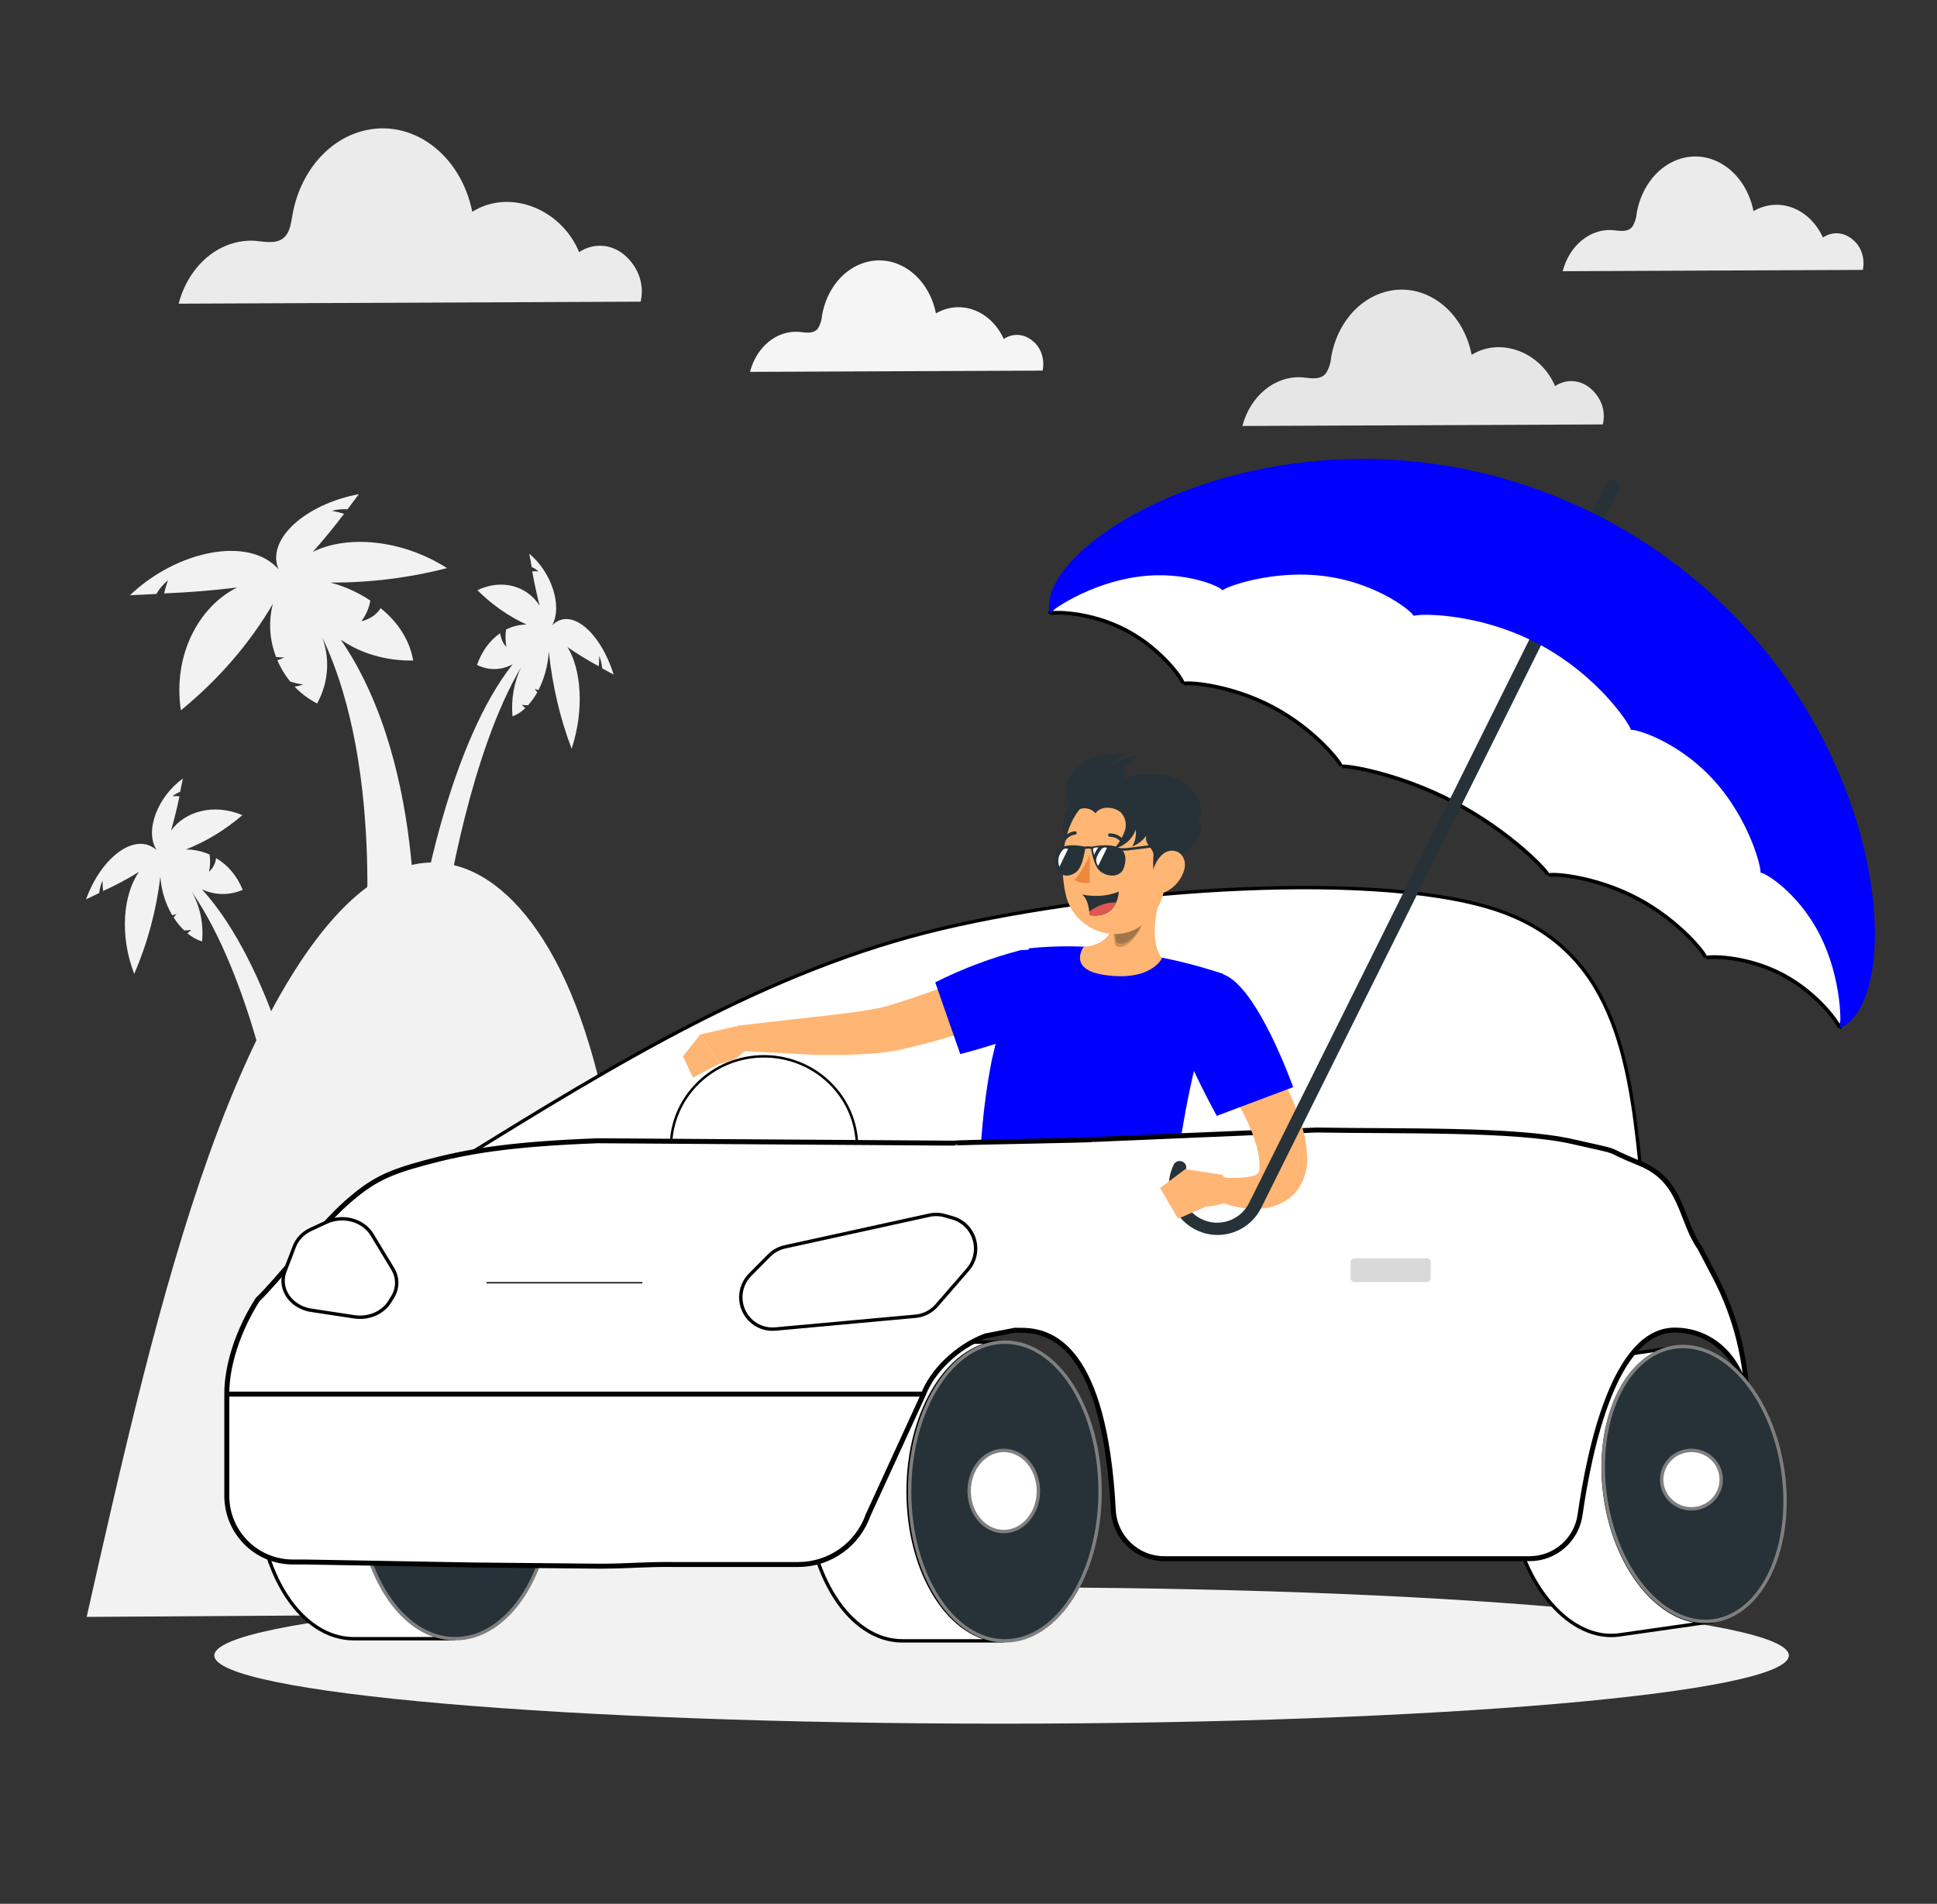 <svg width="1790" height="1759" xmlns="http://www.w3.org/2000/svg" xmlns:xlink="http://www.w3.org/1999/xlink" xml:space="preserve" overflow="hidden"><rect width="100%" height="100%" fill="#333333" stroke="none"/><defs><clipPath id="clip0"><rect x="1956" y="477" width="1790" height="1759"/></clipPath></defs><g clip-path="url(#clip0)" transform="translate(-1956 -477)"><rect x="1956" y="477" width="1790" height="1759" fill="#FFFFFF" fill-opacity="0"/><path d="M2765.55 1688.04C2732.04 1623.65 2687.81 1586.86 2647.83 1617.92 2628.91 1632.67 2611.09 1661.97 2591.31 1661.37 2569.61 1660.66 2550.46 1623.4 2536.89 1579.71 2523.3 1536.05 2513.57 1485.21 2500.19 1441.16 2458.82 1305.02 2384.97 1251.8 2319.04 1282.27 2253.11 1312.76 2194.8 1416.53 2149.39 1543.41 2103.98 1670.28 2069.85 1821.21 2036.09 1970.94L2862.09 1965.6C2837.81 1877.75 2799.07 1752.54 2765.55 1688.04Z" fill="#F2F2F2" fill-rule="evenodd"/><path d="M3473.59 1572.09C3463.09 1465.59 3452.58 1359.11 3344.64 1319.6 3236.7 1280.1 2985.94 1297.27 2825.93 1335.06 2665.91 1372.85 2525.26 1459.59 2384.59 1546.33" stroke="#000000" stroke-width="3.135" stroke-miterlimit="8" fill="#FFFFFF" fill-rule="evenodd"/><path d="M2576 1537C2576 1490.61 2614.5 1453 2662 1453 2709.5 1453 2748 1490.61 2748 1537 2748 1583.39 2709.5 1621 2662 1621 2614.5 1621 2576 1583.39 2576 1537Z" stroke="#000000" stroke-width="2.292" stroke-miterlimit="8" fill="none" fill-rule="evenodd"/><path d="M325.07 38.547 310.823 67.592 336.384 77.325 343.246 56.892ZM15.041 0 0 44.285C23.776 51.653 47.11 57.638 71.149 62.745 95.34 67.972 119.834 71.832 144.505 74.297 147.901 74.548 152.004 74.883 155.312 74.883 158.62 74.883 162.017 74.883 165.237 74.883 171.677 74.632 177.94 74.256 184.16 73.795 196.511 72.874 208.685 71.409 220.727 69.902L286.158 58.645 292.684 63.336C298.292 65.887 304.418 67.362 310.71 67.602L324.915 38.541 289.752 34.873 289.715 34.574C265.807 34.532 241.812 34.825 218.081 34.825 206.215 35.077 194.438 34.825 182.793 34.825 177.014 34.7 171.28 34.532 165.722 34.198L157.694 33.612C154.959 33.361 153.107 33.026 150.548 32.691 139.256 30.724 127.963 28.547 116.627 25.993 105.291 23.44 93.955 20.803 82.618 17.957 60.078 12.306 37.097 6.195 15.041 0Z" fill="#FFB573" fill-rule="evenodd" transform="matrix(-0.993 0.117 0.117 0.993 2921.35 1356.46)"/><path d="M123.007 7.006C99.226 13.143 75.827 20.581 52.925 29.281 34.76 36.242 17.078 44.319 0 53.468 63.233 158.681 87.523 280.753 96.87 304.38L261.783 251.903C253.567 186.188 239.055 134.335 224.125 95.189L218.462 81.862 219.273 81.994C237.986 84.657 252.265 85.729 252.265 85.729L263.998 16.538C237.073 8.25 209.257 2.829 181.071 0.38L174.173 1.221 173.196 0C156.315 1.105 139.533 3.446 123.007 7.006Z" fill="#0000FF" fill-rule="evenodd" transform="matrix(-0.986 0.167 0.167 0.986 3077.8 1324.26)"/><path d="M0 0C8.099 21.715 19.131 62.074 5.21 79.37 5.21 79.37 15.191 101.254 58.443 94.815 92.984 89.681 77.574 68.807 77.574 68.807 50.695 66.619 48.418 48.018 50.213 29.964Z" fill="#FFB573" fill-rule="evenodd" transform="matrix(-1 0 0 1 3035 1283)"/><path d="M3012.68 1326.14C3011.54 1337.08 2995.45 1358.53 2986.41 1350.07 2986.04 1345.53 2985.23 1341.04 2984 1336.65L3012.06 1313C3013.05 1317.31 3013.26 1321.76 3012.68 1326.14Z" fill="#000000" fill-rule="evenodd" fill-opacity="0.2"/><path d="M3013.68 1323.14C3012.54 1334.08 2996.45 1355.53 2987.41 1347.07 2987.04 1342.53 2986.23 1338.04 2985 1333.65L3013.06 1310C3014.05 1314.31 3014.26 1318.76 3013.68 1323.14Z" fill="#000000" fill-rule="evenodd" fill-opacity="0.2"/><path d="M2971.23 1262.56 2964.06 1276C2964.06 1276 2943.15 1273.27 2939.63 1270.55 2941.77 1268.01 2946.85 1262.98 2947.14 1257.91 2947.42 1251.94 2938.78 1249.21 2938.06 1242.96 2937.35 1236.71 2942.81 1217.68 2948.28 1218 2953.74 1218.33 2986.29 1222.7 2986.29 1222.7 3007.63 1237.27 2971.23 1262.56 2971.23 1262.56Z" fill="#263238" fill-rule="evenodd"/><path d="M3032.47 1236.26C3022.69 1212.98 2995.5 1201.87 2971.72 1211.43 2938.19 1224.71 2933.69 1274.23 2941.02 1304.27 2949.16 1337.55 2991.18 1352.8 3017.09 1327.03 3034.29 1309.95 3033.77 1290.33 3035.87 1256.91 3036.41 1249.86 3035.24 1242.79 3032.47 1236.26Z" fill="#FFB573" fill-rule="evenodd"/><path d="M3043.85 1270.95 3026.2 1295C3026.2 1295 3020.27 1289.86 3021.93 1267.2 3022.17 1261.36 3015.85 1258.77 3015.07 1252.61 3014.29 1246.45 3019.93 1227.59 3025.52 1228.01 3031.11 1228.42 3059.01 1231.76 3059.01 1231.76 3081.08 1246.03 3043.85 1270.95 3043.85 1270.95Z" fill="#263238" fill-rule="evenodd"/><path d="M2980.96 1261C2979.32 1261 2978 1263.24 2978 1266 2978 1268.76 2979.28 1271 2980.96 1271 2982.63 1271 2984 1268.76 2984 1266 2984 1263.24 2982.63 1261 2980.96 1261Z" fill="#263238" fill-rule="evenodd"/><path d="M2949.47 1261C2947.53 1261 2946 1263.24 2946 1266 2946 1268.76 2947.53 1271 2949.47 1271 2951.42 1271 2953 1268.76 2953 1266 2953 1263.24 2951.47 1261 2949.47 1261Z" fill="#263238" fill-rule="evenodd"/><path d="M2963 1292.54C2958.17 1293.64 2953.06 1292.76 2949 1290.13 2954.82 1283.05 2959.53 1275.27 2963 1267Z" fill="#ED893E" fill-rule="evenodd"/><path d="M2994.39 1255.63 2994.39 1255.63C2995.08 1255.12 2995.2 1254.17 2994.68 1253.51 2991.64 1249.38 2986.71 1246.95 2981.48 1247L2981.48 1247C2980.6 1247.07 2979.95 1247.81 2980 1248.66 2980.08 1249.52 2980.83 1250.17 2981.72 1250.14 2985.86 1250.18 2989.72 1252.13 2992.11 1255.4 2992.44 1255.78 2992.93 1256 2993.44 1256 2993.79 1255.99 2994.13 1255.86 2994.39 1255.63Z" fill="#263238" fill-rule="evenodd"/><path d="M2940.09 1254.52C2942 1251.03 2945.58 1248.64 2949.7 1248.08L2949.7 1248.08C2950.4 1247.95 2950.93 1247.39 2951 1246.72 2951.05 1245.85 2950.38 1245.1 2949.46 1245 2944.25 1245.65 2939.68 1248.62 2937.16 1252.98L2937.16 1252.98C2936.78 1253.71 2937.1 1254.6 2937.88 1254.97L2938.55 1254.97C2939.11 1255.07 2939.69 1254.91 2940.09 1254.52Z" fill="#263238" fill-rule="evenodd"/><path d="M2951.09 1226.04C2941.87 1219.66 2938.48 1207.77 2942.97 1197.58 2947.68 1187.76 2956.43 1180.4 2967.01 1177.37 2977.45 1174.39 2988.28 1172.92 2999.14 1173 2991.82 1174.62 2985.46 1179.06 2981.49 1185.34 2990.04 1177.98 3001.42 1174.67 3012.65 1176.28 3002.46 1176.28 2992.45 1185.76 2994.81 1195.82 3007.51 1192.03 3020.94 1191.23 3034.01 1193.5 3047.21 1195.95 3058.41 1204.51 3064.11 1216.5 3067.14 1223.86 3066.86 1233.34 3060.8 1238.61 3054.74 1243.88 3047.38 1243.35 3040.31 1242.12 3033.36 1240.3 3026.09 1240.1 3019.05 1241.55 3016.5 1249.63 3010.33 1256.12 3002.31 1259.15 3005.07 1254.41 3006.21 1248.92 3005.58 1243.5 3002.49 1252.35 2994.95 1258.98 2985.67 1261 2989.84 1256.33 2993.1 1250.94 2995.29 1245.11 2997.5 1239.15 2996.19 1232.46 2991.88 1227.75 2987.36 1223.48 2974.8 1220.06 2968.31 1228.41 2964.05 1223.37 2956.6 1222.34 2951.09 1226.04Z" fill="#263238" fill-rule="evenodd"/><path d="M2959 1259.41C2959 1259.41 2944.19 1255.62 2935.9 1260.46 2927.6 1265.31 2932 1279.35 2933.63 1281.84 2936.98 1286.93 2944.59 1287.6 2950.85 1282.47 2957.12 1277.34 2959 1259.41 2959 1259.41Z" fill="#263238" fill-rule="evenodd"/><path d="M2964 1259.41C2964 1259.41 2981.19 1255.62 2990.42 1260.46 2999.65 1265.31 2995.13 1279.35 2993.01 1281.84 2989.2 1286.93 2980.48 1287.6 2973.28 1282.47 2966.07 1277.34 2964 1259.41 2964 1259.41Z" fill="#263238" fill-rule="evenodd"/><path d="M2966.21 1262C2963.44 1260.7 2960.15 1260.7 2957.38 1262L2956 1260.22C2959.46 1258.59 2963.54 1258.59 2967 1260.22Z" fill="#263238" fill-rule="evenodd"/><path d="M2989 1263 2989 1260.62 2996.67 1260.62 3033.71 1256 3034 1258.38 2996.82 1262.95 2989 1263Z" fill="#263238" fill-rule="evenodd"/><path d="M2931 1261 2937 1261 2937 1263 2931 1263Z" fill="#263238" fill-rule="evenodd"/><path d="M2938.34 1262.1C2936.5 1264.01 2935.14 1266.35 2934.39 1268.91 2933.71 1271.94 2933.92 1275.1 2935.01 1278L2943 1261.37C2941.44 1260.68 2939.63 1260.96 2938.34 1262.1Z" fill="#FFFFFF" fill-rule="evenodd"/><path d="M2974.25 1261.1C2972.11 1263.58 2970.44 1266.43 2969.31 1269.5 2968.58 1272.11 2969.15 1274.91 2970.85 1277L2979 1260.37C2977.41 1259.68 2975.56 1259.96 2974.25 1261.1Z" fill="#FFFFFF" fill-rule="evenodd"/><path d="M2966.1 1262.52 2967.14 1267C2968.03 1264.46 2969.33 1262.11 2971 1260.06 2971 1260.06 2965.16 1259.37 2966.1 1262.52Z" fill="#FFFFFF" fill-rule="evenodd"/><path d="M3037.85 1263.05C3027.7 1263.94 3021.34 1277.76 3020.18 1287.08 3018.84 1297.43 3025 1305.64 3034.63 1300.35 3041.99 1296.24 3047.49 1289.62 3050.03 1281.79 3053.31 1272.19 3048.01 1262.17 3037.85 1263.05Z" fill="#FFB573" fill-rule="evenodd"/><path d="M2987.43 1310.87C2984.5 1317.55 2977.74 1324.69 2962.89 1322.57 2962.89 1322.57 2962.85 1321.27 2962.63 1319.3 2962.11 1314.66 2960.5 1306.36 2955.65 1303.41 2955.65 1303.41 2957.59 1303.89 2960.82 1304.29 2962.85 1304.53 2965.36 1304.74 2968.2 1304.78 2970.71 1304.8 2973.22 1304.67 2975.72 1304.4 2978.31 1304.12 2980.88 1303.64 2983.41 1302.97 2985.61 1302.41 2987.78 1301.68 2989.89 1300.79 2989.69 1304.28 2988.86 1307.7 2987.43 1310.87Z" fill="#263238" fill-rule="evenodd"/><path d="M2987.41 1310.85C2984.47 1317.52 2977.72 1324.67 2962.86 1322.55 2962.86 1322.55 2962.82 1321.25 2962.6 1319.27 2969.79 1313.61 2978.54 1310.64 2987.41 1310.85Z" fill="#DE5753" fill-rule="evenodd"/><path d="M2154.09 2006.59C2154.09 1971.79 2479.81 1943.59 2881.59 1943.59 3283.38 1943.59 3609.09 1971.79 3609.09 2006.59 3609.09 2041.39 3283.38 2069.59 2881.59 2069.59 2479.81 2069.59 2154.09 2041.39 2154.09 2006.59Z" fill="#F2F2F2" fill-rule="evenodd"/><path d="M2337.84 1087.29C2334.66 1068.94 2324.08 1051.95 2307.73 1038.93 2304.17 1044.8 2297.71 1049.2 2289.93 1051.04 2294.31 1045.17 2297.13 1038.65 2298.2 1031.87 2287.34 1024.56 2274.92 1018.94 2261.55 1015.26 2298.05 1015.4 2334.34 1010.88 2369.09 1001.9 2326.49 974.726 2275.79 971.469 2245.1 986.919 2255.3 975.506 2264.91 963.628 2273.96 951.75 2270.31 950.587 2266.54 949.657 2262.71 948.959 2267.35 947.713 2272.25 947.248 2277.14 947.563L2287.61 933.591C2238.37 942.746 2201.73 975.273 2213.37 1002.98 2186.23 971.935 2119.58 985.523 2076.09 1026.97L2100.53 1025.81C2103.13 1021.1 2106.79 1016.82 2111.29 1013.15 2109.77 1017.12 2108.58 1021.17 2107.73 1025.26 2130.28 1024.39 2152.77 1022.58 2175.07 1019.83 2139.96 1037.3 2115.53 1081.93 2123.14 1133.33 2158.16 1104.63 2186.91 1071.35 2208.16 1034.9 2203.96 1051.21 2204.99 1068.12 2211.15 1084.04 2213.63 1084.35 2216.14 1084.47 2218.65 1084.42 2216.67 1085.49 2214.53 1086.36 2212.3 1087.06 2215.23 1093.97 2219.2 1100.57 2224.13 1106.7 2228.03 1107.98 2232.1 1108.9 2236.26 1109.42 2233.7 1110.35 2231.01 1111.05 2228.28 1111.51 2234.07 1117.59 2241.09 1122.83 2249.05 1127.03 2259.59 1107.65 2261.23 1085.9 2253.66 1065.63 2313.59 1190.69 2291.56 1375.59 2291.56 1375.59L2338.22 1375.59C2338.22 1375.59 2353.61 1188.51 2270.88 1067.96 2289.45 1080.89 2313.31 1087.79 2337.84 1087.29Z" fill="#F2F2F2" fill-rule="evenodd"/><path d="M2429.77 1090.74C2372.94 1162.36 2348.09 1302.79 2348.09 1302.79L2368.73 1312.59C2368.73 1312.59 2390.27 1172.38 2437.96 1092.87 2431.15 1106.39 2428.18 1122.72 2429.59 1138.89 2433.86 1137.29 2437.86 1134.72 2441.47 1131.3 2440.34 1130.39 2439.27 1129.32 2438.3 1128.12 2440.17 1128.54 2442.08 1128.72 2443.98 1128.64 2447.17 1125.12 2450.03 1121.09 2452.51 1116.65 2451.65 1115.64 2450.85 1114.54 2450.11 1113.38 2451.25 1113.93 2452.4 1114.34 2453.59 1114.6 2459 1104.07 2462.31 1091.85 2463.18 1079.12 2466.42 1110.36 2473.53 1140.64 2484.23 1168.75 2496.27 1132.74 2492.98 1094.92 2480.41 1074.87 2489.84 1081.4 2499.47 1087.31 2509.29 1092.57 2509.63 1089.4 2509.79 1086.2 2509.79 1083 2511.2 1086.6 2512.1 1090.51 2512.47 1094.54L2523.09 1100.31C2510.82 1061.05 2483.6 1037.42 2466.26 1054.75 2476.09 1036.74 2465.4 1005.38 2445.11 988.592 2445.85 992.926 2446.66 997.027 2447.39 1000.98 2449.59 1001.8 2451.69 1003.17 2453.53 1005 2451.63 1004.75 2449.73 1004.75 2447.84 1005 2449.77 1015.69 2452.06 1026.24 2454.67 1036.67 2443.63 1019.05 2420.56 1011.15 2397.15 1022.32 2410.99 1035.98 2426.33 1046.68 2442.61 1054.06 2436.1 1054.05 2429.65 1055.63 2423.58 1058.76 2422.91 1064.01 2423.04 1069.39 2423.97 1074.57 2420.87 1071.6 2418.82 1067.08 2418.29 1062.03 2408.87 1068.31 2401.29 1078.63 2396.81 1091.36 2407.46 1096.67 2419.23 1096.44 2429.77 1090.74ZM2461.94 1060.82 2461.94 1060.82Z" fill="#F2F2F2" fill-rule="evenodd"/><path d="M2180.28 1299.17C2175.14 1286.43 2166.48 1276.1 2155.68 1269.85 2155.08 1274.88 2152.71 1279.41 2149.17 1282.38 2150.29 1277.21 2150.47 1271.82 2149.69 1266.58 2142.7 1263.46 2135.3 1261.85 2127.83 1261.87 2146.54 1254.51 2164.15 1243.79 2180 1230.13 2153.14 1218.89 2126.74 1226.87 2114.08 1244.47 2117.01 1234 2119.68 1223.44 2121.83 1212.73 2119.66 1212.52 2117.49 1212.52 2115.32 1212.73 2117.46 1210.91 2119.86 1209.56 2122.42 1208.69L2125.02 1196.32C2101.75 1213.11 2089.42 1244.47 2100.7 1262.39 2081.15 1245.15 2049.69 1268.78 2035.49 1307.98L2047.69 1302.11C2048.07 1298.1 2049.12 1294.23 2050.74 1290.65 2050.77 1293.84 2050.93 1297.06 2051.27 1300.23 2062.58 1295.15 2073.63 1289.26 2084.46 1282.54 2069.93 1303.11 2066.21 1341.08 2080.03 1376.79 2092.27 1348.67 2100.42 1318.38 2104.17 1287.16 2105.11 1299.89 2108.92 1312.13 2115.18 1322.64 2116.53 1322.39 2117.83 1321.98 2119.09 1321.42 2118.31 1322.59 2117.42 1323.66 2116.41 1324.61 2119.22 1329.1 2122.51 1333.17 2126.21 1336.69 2128.38 1336.75 2130.57 1336.57 2132.72 1336.14 2131.63 1337.37 2130.39 1338.41 2129.07 1339.27 2133.2 1342.71 2137.82 1345.3 2142.7 1346.86 2144.32 1330.68 2140.92 1314.35 2133.11 1300.82 2188.29 1380.12 2212.76 1520.32 2212.76 1520.32L2236.49 1510.76C2236.49 1510.76 2207.87 1370.33 2142.63 1298.71 2154.69 1304.31 2168.12 1304.47 2180.28 1299.17Z" fill="#F2F2F2" fill-rule="evenodd"/><path d="M3425.94 835.981C3416.32 827.722 3403.44 826.832 3393.06 833.721 3379.69 802.152 3342.51 788.195 3315.99 804.863 3307.74 763.022 3272.08 736.944 3236.31 746.6 3211.02 753.421 3191.43 776.896 3186.18 806.658 3185.81 812.232 3184.09 817.56 3181.23 822.025 3175.85 828.476 3166.83 826.312 3159.16 825.627 3134.17 824.079 3111.49 842.61 3104.09 870.592L3437.19 869.167C3440.26 856.005 3435.26 844.171 3425.94 835.981Z" fill="#E6E6E6" fill-rule="evenodd"/><path d="M3668.01 698.308C3659.97 691.37 3649.26 690.627 3640.59 696.409 3628.1 669.275 3599.85 658.551 3576.42 672.056 3569.36 636.8 3539.56 615.008 3509.85 623.378 3489.07 629.243 3472.97 648.791 3468.54 673.598 3468.21 678.292 3466.77 682.794 3464.39 686.552 3459.88 691.989 3452.41 690.186 3445.98 689.58 3425.15 688.286 3406.26 703.939 3400.09 727.589L3677.49 726.378C3679.66 715.585 3675.86 704.338 3668.01 698.308Z" fill="#EBEBEB" fill-rule="evenodd"/><path d="M2533.41 712.849C2521.03 702.264 2504.56 701.125 2491.21 709.939 2474.12 669.22 2426.46 651.236 2392.46 672.679 2381.54 618.767 2335.61 585.49 2289.87 598.353 2257.93 607.346 2233.21 637.178 2226.36 675.041 2225.1 682.07 2224.28 689.73 2220.01 694.865 2213.11 703.184 2201.54 700.411 2191.69 699.492 2159.64 697.514 2130.56 721.457 2121.09 757.591L2548.04 755.737C2551.77 738.686 2545.29 723.475 2533.41 712.849Z" fill="#EBEBEB" fill-rule="evenodd"/><path d="M2910.33 792.052C2902.51 785.295 2892.06 784.567 2883.61 790.198 2871.45 763.774 2843.8 753.365 2820.92 766.562 2814.04 732.366 2784.99 711.216 2756.01 719.319 2735.73 724.991 2720.03 743.971 2715.71 768.046 2715.42 772.591 2714.06 776.945 2711.79 780.625 2707.4 785.899 2700.04 784.141 2693.85 783.592 2673.5 782.328 2655.05 797.586 2649.09 820.59L2919.47 819.436C2921.65 808.944 2917.99 797.971 2910.33 792.052Z" fill="#F5F5F5" fill-rule="evenodd"/><path d="M2795.19 1855.08C2795.19 1778.86 2834.89 1717.09 2883.42 1717.09L2789.82 1717.09C2740.99 1717.09 2701.59 1778.71 2701.59 1855.08 2701.59 1931.44 2741.29 1993.09 2789.82 1993.09L2883.59 1993.09C2834.67 1993.09 2795.19 1931.28 2795.19 1855.08Z" stroke="#000000" stroke-width="3.135" stroke-miterlimit="8" fill="#FFFFFF" fill-rule="evenodd"/><path d="M2972.6 1855.09C2972.6 1931.31 2933.19 1993.09 2884.6 1993.09 2836 1993.09 2796.6 1931.31 2796.6 1855.09 2796.6 1778.88 2836 1717.09 2884.6 1717.09 2933.19 1717.09 2972.6 1778.88 2972.6 1855.09Z" stroke="#7F7F7F" stroke-width="3.135" stroke-miterlimit="8" fill="#263238" fill-rule="evenodd"/><path d="M2915.6 1854.59C2915.6 1875.31 2901.27 1892.09 2883.6 1892.09 2865.92 1892.09 2851.6 1875.31 2851.6 1854.59 2851.6 1833.88 2865.92 1817.09 2883.6 1817.09 2901.27 1817.09 2915.6 1833.88 2915.6 1854.59Z" stroke="#7F7F7F" stroke-width="3.135" stroke-miterlimit="8" fill="#FFFFFF" fill-rule="evenodd"/><path d="M2288.19 1854.58C2288.19 1779.19 2327.89 1718.09 2376.42 1718.09L2282.82 1718.09C2233.99 1718.09 2194.59 1779.04 2194.59 1854.58 2194.59 1930.11 2234.29 1991.09 2282.82 1991.09L2376.59 1991.09C2327.77 1991.09 2288.19 1929.96 2288.19 1854.58Z" stroke="#000000" stroke-width="3.135" stroke-miterlimit="8" fill="#FFFFFF" fill-rule="evenodd"/><path d="M2465.59 1854.59C2465.59 1929.97 2425.75 1991.09 2376.59 1991.09 2327.44 1991.09 2287.59 1929.97 2287.59 1854.59 2287.59 1779.21 2327.44 1718.09 2376.59 1718.09 2425.75 1718.09 2465.59 1779.21 2465.59 1854.59Z" stroke="#7F7F7F" stroke-width="3.135" stroke-miterlimit="8" fill="#263238" fill-rule="evenodd"/><path d="M3439.46 1860.3C3429.47 1790.44 3458.21 1728.54 3503.24 1722.09L3416.37 1734.52C3371.1 1741 3342.58 1802.73 3352.6 1872.73 3362.61 1942.74 3407.54 1993.98 3452.57 1987.55L3539.6 1975.09C3494.32 1981.56 3449.46 1930.17 3439.46 1860.3Z" stroke="#000000" stroke-width="3.135" stroke-miterlimit="8" fill="#FFFFFF" fill-rule="evenodd"/><path d="M2165.59 1765.11 2809.47 1765.11 2758.25 1876.8C2748.57 1904.24 2722.68 1922.57 2693.65 1922.54L2580.13 1922.54C2548.93 1922.24 2540.73 1924.02 2509.74 1924.09L2394.18 1922.98 2236.86 1920.2 2226.53 1920.2C2192.87 1920.2 2165.59 1892.84 2165.59 1859.08 2165.59 1858.98 2165.59 1858.87 2165.59 1858.78L2165.59 1765.11ZM3172.21 1521.09C3251.08 1522.42 3356.68 1519.91 3408.81 1531.71 3460.93 1543.52 3432.35 1535.98 3471.72 1552.04 3511.1 1568.12 3508.53 1604.13 3526.93 1630.16L3540.84 1656.74C3560.39 1694.08 3570.61 1735.63 3570.59 1777.82 3570.59 1739.42 3542.65 1705.94 3503.66 1705.94 3448.06 1705.94 3425.01 1815.14 3416.18 1876.48 3412.94 1899.77 3393.09 1917.11 3369.64 1917.14L3032.03 1917.14C3006.86 1917.2 2986.09 1897.43 2984.82 1872.24 2976.83 1721.65 2928.02 1707.38 2902.82 1706.16L2893.8 1706.07 2866.6 1711.35C2840.19 1721.38 2817.39 1744.08 2809.47 1765.1L2165.59 1765.1C2165.59 1725.07 2187.57 1688.03 2193.07 1679.4L2194.3 1677.51 2194.3 1677.51C2210.1 1662.88 2252.14 1609.53 2275.85 1588.63 2299.57 1567.72 2313.26 1560.77 2349.82 1550.99 2386.36 1541.2 2424.86 1534.15 2508.38 1531.01L2837.7 1533.22C2838.19 1532.47 2965.62 1530.6 2966.12 1529.85L3172.21 1521.09Z" stroke="#000000" stroke-width="4.583" stroke-linecap="round" stroke-linejoin="round" stroke-miterlimit="10" fill="#FFFFFF" fill-rule="evenodd"/><path d="M2649.13 1654.82 2666.81 1637.02C2670.79 1633.01 2675.82 1630.24 2681.31 1629.05L2814.85 1599.77C2819.55 1598.73 2824.42 1598.88 2829.03 1600.21L2836.2 1602.22C2851.8 1606.64 2860.88 1622.96 2856.49 1638.67 2855.3 1642.88 2853.21 1646.79 2850.33 1650.1L2821.61 1683.16C2816.65 1688.85 2809.73 1692.41 2802.25 1693.13L2672.6 1704.95C2663.94 1705.79 2655.34 1702.68 2649.17 1696.5L2649.17 1696.5C2637.76 1684.99 2637.73 1666.35 2649.13 1654.82Z" stroke="#000000" stroke-width="3.135" stroke-miterlimit="8" fill="#FFFFFF" fill-rule="evenodd"/><path d="M2318.77 1649.05 2299.73 1617.66C2297.04 1613.27 2293.07 1609.59 2288.23 1607.02L2288.23 1607.02C2278.86 1602.07 2267.25 1601.78 2257.58 1606.26L2243.15 1612.94C2236.06 1616.25 2230.67 1621.82 2228.08 1628.51L2219.28 1651.49C2213.69 1665.93 2222.45 1681.63 2238.83 1686.57 2240.38 1687.04 2241.98 1687.4 2243.6 1687.64L2283.34 1693.68C2296.63 1695.71 2309.9 1690 2316.28 1679.52L2318.93 1675.22C2323.88 1667.03 2323.81 1657.19 2318.77 1649.05Z" stroke="#000000" stroke-width="3.135" stroke-miterlimit="8" fill="#FFFFFF" fill-rule="evenodd"/><path d="M3603.61 1836.35C3613.59 1906.19 3584.98 1968.05 3539.69 1974.54 3494.39 1981.02 3449.58 1929.66 3439.58 1859.82 3429.6 1789.99 3458.21 1728.12 3503.5 1721.65 3548.8 1715.16 3593.61 1766.52 3603.61 1836.35Z" stroke="#7F7F7F" stroke-width="3.135" stroke-miterlimit="8" fill="#263238" fill-rule="evenodd"/><path d="M3546.31 1840.25C3548.46 1855.01 3538 1868.69 3522.96 1870.82 3507.94 1872.94 3494 1862.69 3491.86 1847.94 3489.73 1833.18 3500.18 1819.49 3515.21 1817.37 3530.25 1815.25 3544.17 1825.49 3546.31 1840.25Z" stroke="#7F7F7F" stroke-width="3.135" stroke-miterlimit="8" fill="#FFFFFF" fill-rule="evenodd"/><path d="M2405.59 1662.2 2549.59 1662.2" stroke="#000000" stroke-width="1.146" stroke-miterlimit="8" fill="none" fill-rule="evenodd"/><path d="M3204.09 1643.26C3204.09 1641.23 3205.72 1639.59 3207.75 1639.59L3274.43 1639.59C3276.46 1639.59 3278.09 1641.23 3278.09 1643.26L3278.09 1657.92C3278.09 1659.95 3276.46 1661.59 3274.43 1661.59L3207.75 1661.59C3205.72 1661.59 3204.09 1659.95 3204.09 1657.92Z" fill="#D9D9D9" fill-rule="evenodd"/><path d="M12.345 5.555 48 0 29.504 35.001C29.504 35.001 3.387 34.248 0 22.471Z" fill="#FFB573" fill-rule="evenodd" transform="matrix(-1 0 0 1 3098 1557)"/><path d="M122 25.3C116.008 32.92 109.575 41.15 103.626 49.266 97.678 57.382 91.818 65.726 86.002 74.071 74.837 90.356 64.962 107.273 56.436 124.709 52.475 132.935 49.219 141.405 46.699 150.047 44.795 156.818 43.905 163.771 44.055 170.736 44.055 171.841 44.363 172.375 44.407 173.022 44.513 173.529 44.676 174.028 44.892 174.508 45.434 175.198 46.139 175.785 46.963 176.223 48.346 176.939 49.827 177.499 51.369 177.899 60.587 179.58 70.073 179.835 79.392 178.661L88.204 198.246C85.231 199.683 82.155 200.955 78.996 202.056 75.956 203.161 72.827 204.19 69.567 205.067 62.601 206.987 55.335 207.974 48.02 208 43.777 207.981 39.547 207.547 35.419 206.705 30.664 205.638 26.13 203.943 21.98 201.675 17.552 199.191 13.67 196.044 10.524 192.378 7.629 188.869 5.333 185.021 3.694 180.948 1.002 174.2-0.236 167.086 0.037 159.954 0.227 153.948 0.936 147.962 2.152 142.045 4.532 131.099 7.968 120.342 12.418 109.887 16.595 99.847 21.376 90.005 26.739 80.396 31.938 70.908 37.534 61.611 43.438 52.581 49.342 43.551 55.467 34.635 61.944 25.91 68.421 17.184 74.854 8.725 82.3 0Z" fill="#FFB573" fill-rule="evenodd" transform="matrix(-1 0 0 1 3164 1386)"/><path d="M64.744 2.198C33.122 12.945 0 106.446 0 106.446L70.566 133C84.022 108.416 96.08 83.163 106.687 57.354 121.462 20.221 96.014-8.298 64.744 2.198Z" fill="#0000FF" fill-rule="evenodd" transform="matrix(-1 0 0 1 3151 1375)"/><path d="M3655.75 1427.18C3656.9 1425.02 3637.2 1395.46 3603.08 1377.5 3568.95 1359.54 3533.34 1360.32 3532.18 1362.31 3533.32 1360.15 3508.64 1327.96 3468.46 1306.88 3428.27 1285.81 3387.71 1283.73 3386.57 1285.89 3387.71 1283.73 3352.81 1246.18 3299.95 1218.41 3247.08 1190.63 3196.37 1183.3 3195.23 1185.46 3196.37 1183.3 3171.69 1151.11 3131.44 1129.98 3091.2 1108.86 3050.7 1106.83 3049.27 1109.01 3050.41 1106.85 3030.66 1077.3 2996.53 1059.34 2962.41 1041.38 2926.85 1042.15 2925.7 1044.14 2963.84 971.514 3187.55 934.179 3386.8 1037.28L3392.82 1040.51C3394.92 1041.6 3397.02 1042.69 3398.84 1043.86 3597.59 1149.24 3693.89 1354.55 3655.75 1427.18Z" stroke="#000000" stroke-width="3.438" stroke-miterlimit="8" fill="#FFFFFF" fill-rule="evenodd"/><path d="M3084.81 1617.89C3059.98 1619.89 3038.22 1601.38 3036.22 1576.54 3035.56 1568.44 3037.11 1560.31 3040.69 1553.02 3042.21 1550.05 3045.82 1548.85 3048.8 1550.33 3051.69 1551.61 3053.01 1554.99 3051.73 1557.88 3051.66 1558.05 3051.57 1558.22 3051.48 1558.38 3043.02 1574.55 3049.28 1594.51 3065.45 1602.96 3081.62 1611.42 3101.58 1605.16 3110.03 1588.99 3110.27 1588.53 3110.51 1588.06 3110.73 1587.58L3440.96 923.79C3442.44 920.812 3446.06 919.598 3449.04 921.079 3452.02 922.561 3453.23 926.176 3451.75 929.155L3121.52 1592.94C3114.52 1607.13 3100.58 1616.6 3084.81 1617.89Z" fill="#263238" fill-rule="evenodd"/><path d="M3655.75 1427.18C3657.74 1426.21 3658.5 1381.45 3637.57 1340.5 3616.64 1299.56 3584.25 1281.74 3582.73 1283.48 3584.58 1282.17 3573.84 1235.32 3539.64 1197.78 3505.44 1160.24 3464.16 1149.54 3463.01 1151.59 3464.6 1150.02 3434.49 1101.62 3377.02 1071.59 3319.54 1041.55 3262.7 1044.04 3262.31 1046.25 3263.34 1044.16 3231.08 1016.16 3180.82 1009.42 3130.57 1002.69 3085.79 1020.37 3085.75 1022.62 3086.31 1020.39 3053.21 1003.72 3007.7 1009.86 2962.19 1016 2925.63 1041.97 2925.98 1044.12 2910.06 971.504 3170.81 822.681 3429.98 951.992L3437.72 955.945 3445.42 960.073C3699.19 1099.83 3724.48 1399.06 3655.75 1427.18Z" fill="#0000FF" fill-rule="evenodd"/><path d="M42 17.689 25.315 46 0 35.044 18.367 0 42 17.689Z" fill="#FFB573" fill-rule="evenodd" transform="matrix(-1 0 0 1 3070 1557)"/></g></svg>